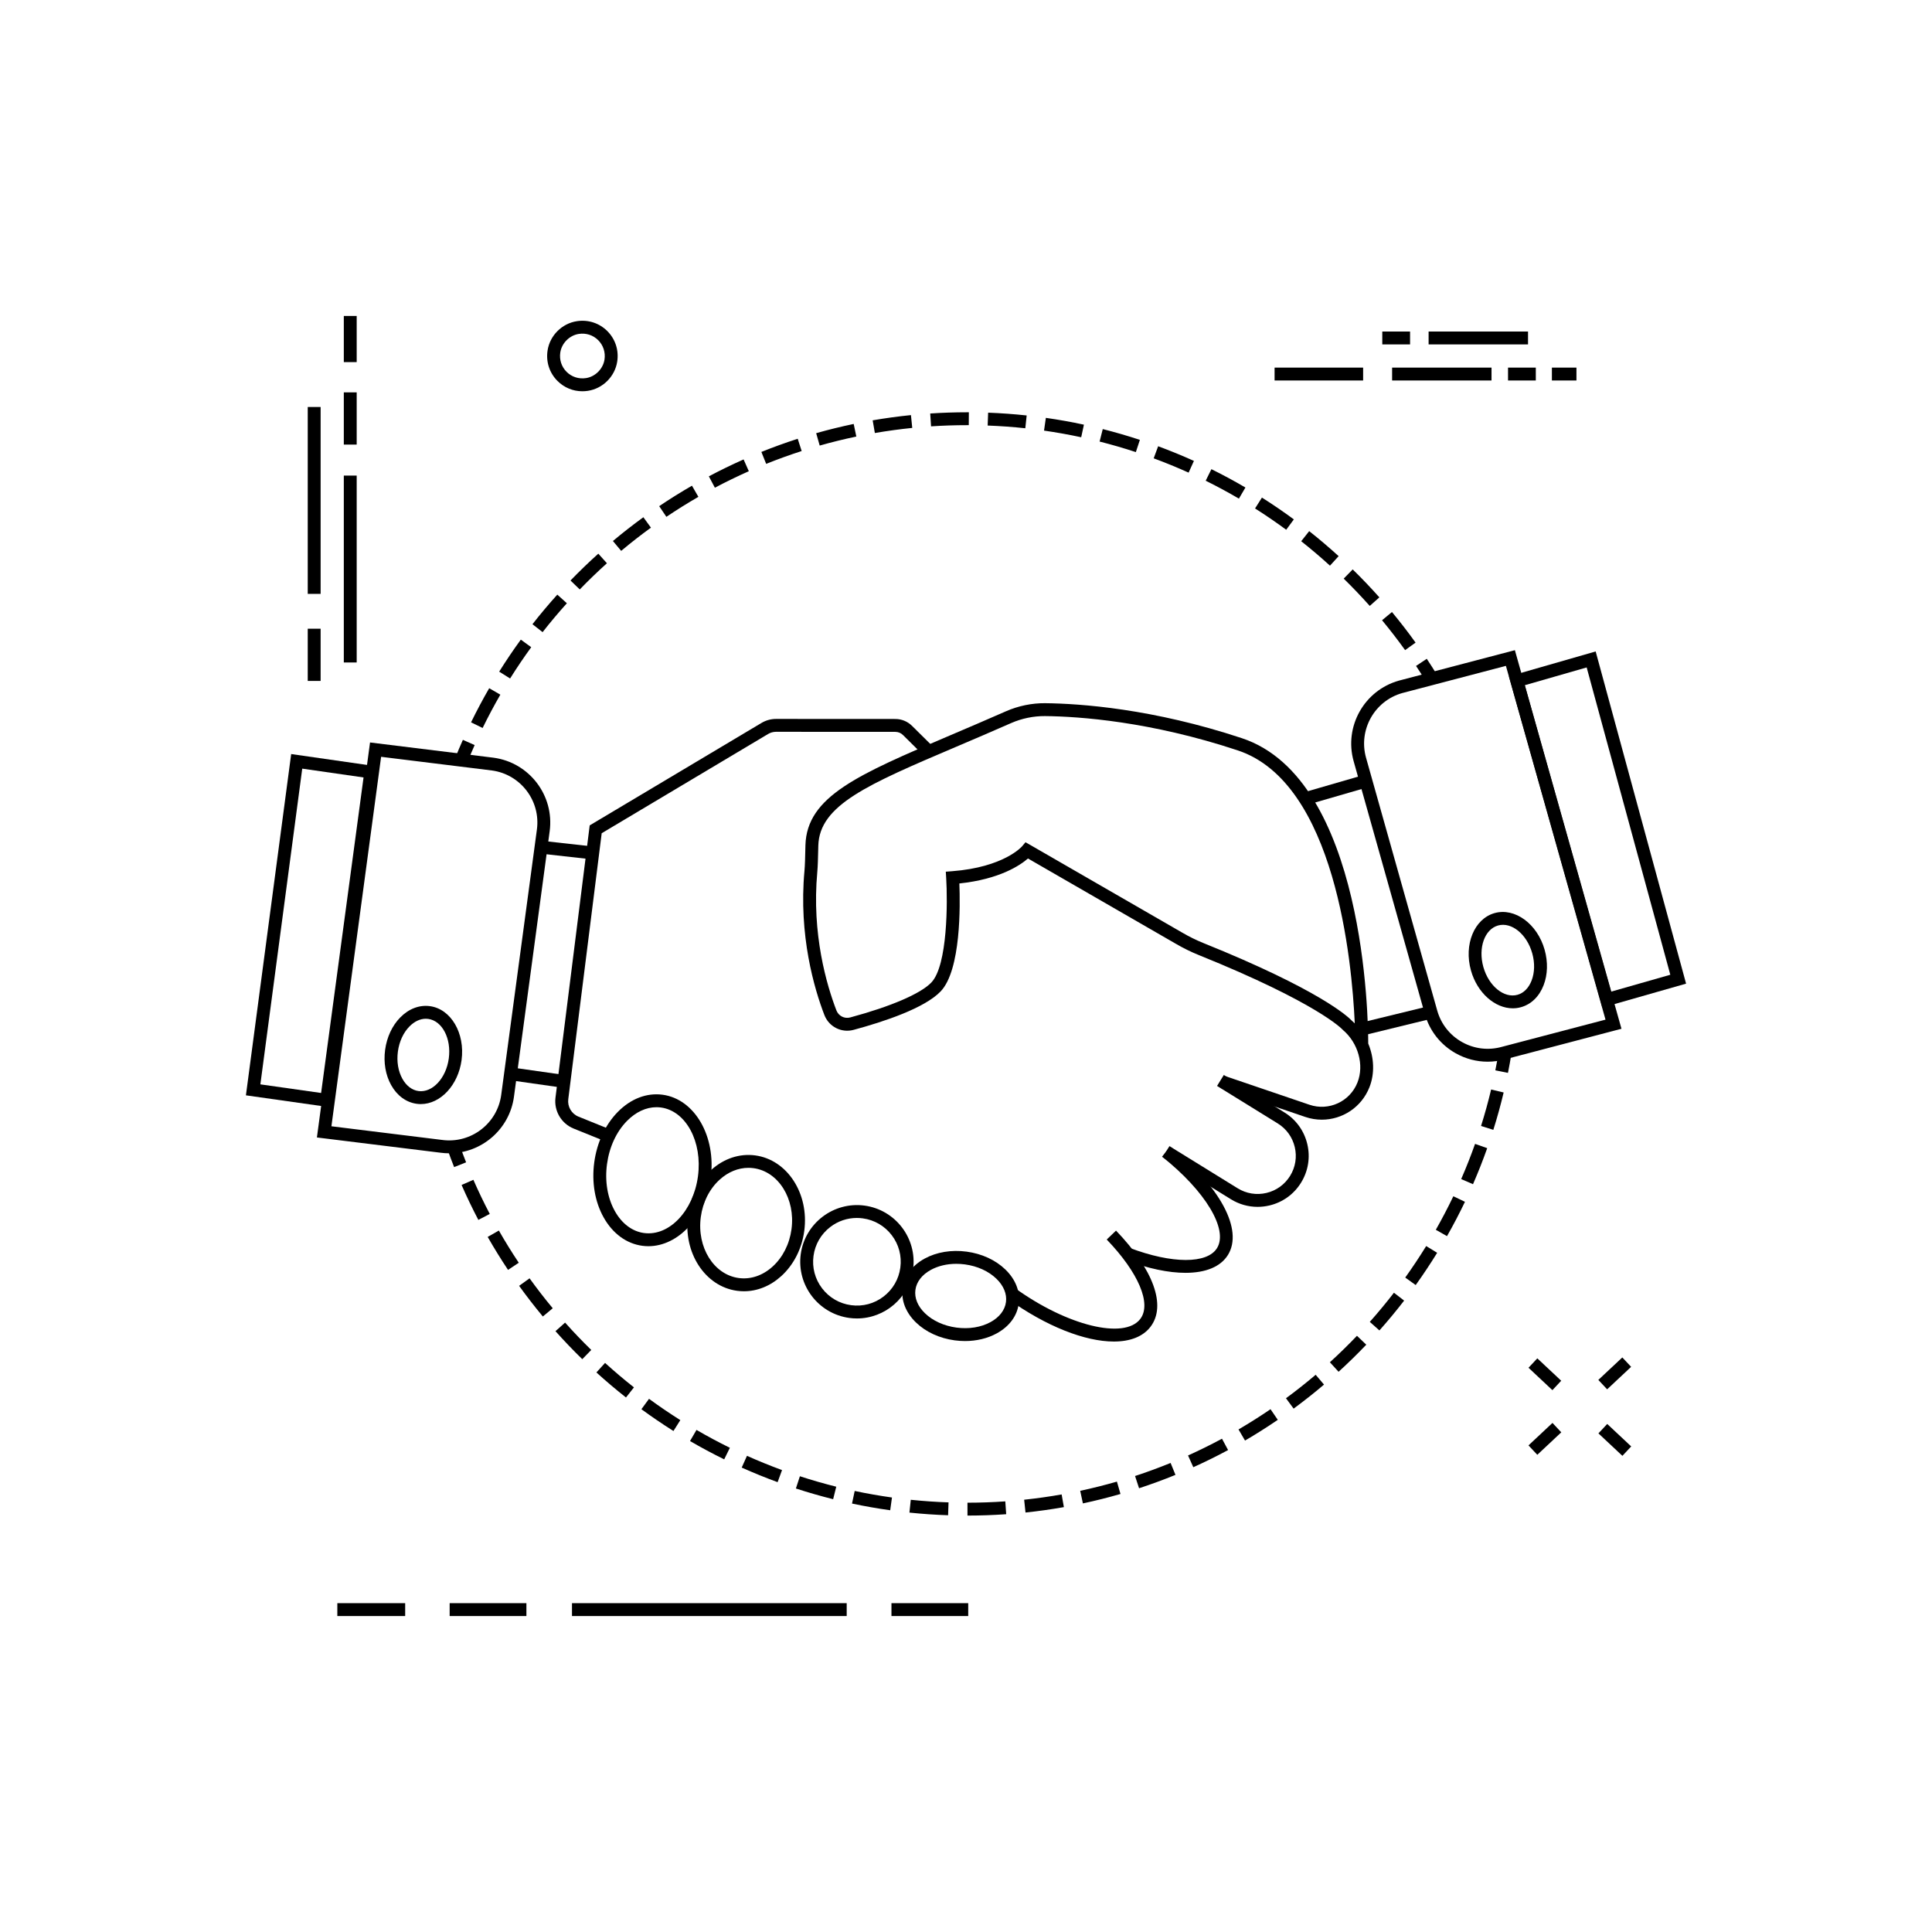 <?xml version="1.0" ?><svg id="Layer_1" style="enable-background:new 0 0 300 300;" version="1.1" viewBox="0 0 300 300" xml:space="preserve" xmlns="http://www.w3.org/2000/svg" xmlns:xlink="http://www.w3.org/1999/xlink"><style type="text/css">
	.st0{fill:none;stroke:#000000;stroke-width:2;stroke-miterlimit:10;}
	.st1{fill:none;stroke:#000000;stroke-miterlimit:10;}
	.st2{stroke:#000000;stroke-miterlimit:10;}
</style><g><g><rect height="2" width="10.534" x="52.381" y="248.938"/></g><g><rect height="2" width="11.918" x="69.822" y="248.938"/></g><g><rect height="2" width="11.919" x="138.425" y="248.938"/></g><g><rect height="2" width="42.657" x="88.818" y="248.938"/></g><g><rect height="7.166" width="2" x="53.387" y="49.062"/></g><g><rect height="8.108" width="2" x="53.387" y="60.927"/></g><g><rect height="8.108" width="2" x="47.786" y="97.626"/></g><g><rect height="29.019" width="2" x="53.387" y="73.849"/></g><g><rect height="29.019" width="2" x="47.786" y="63.198"/></g><g><rect height="2" width="3.812" x="240.978" y="57.082"/></g><g><rect height="2" width="4.313" x="234.166" y="57.082"/></g><g><rect height="2" width="4.313" x="214.641" y="51.48"/></g><g><rect height="2" width="15.438" x="216.166" y="57.082"/></g><g><rect height="2" width="15.438" x="221.833" y="51.48"/></g><g><rect height="2" width="13.75" x="197.916" y="57.082"/></g><g><path d="M90.428,60.755c-1.449,0-2.823-0.562-3.864-1.604    c-1.246-1.246-1.807-2.97-1.537-4.729c0.354-2.322,2.226-4.193,4.549-4.549l0,0    c1.753-0.269,3.481,0.291,4.729,1.537c1.246,1.247,1.807,2.97,1.537,4.729    c-0.356,2.323-2.227,4.193-4.549,4.549C91.003,60.733,90.714,60.755,90.428,60.755z     M89.878,51.85c-1.445,0.222-2.654,1.431-2.875,2.875    c-0.172,1.123,0.184,2.221,0.975,3.012c0.791,0.791,1.888,1.146,3.012,0.975    c1.444-0.221,2.653-1.431,2.875-2.875c0.172-1.123-0.184-2.22-0.975-3.012    C92.098,52.034,91,51.679,89.878,51.85L89.878,51.85z"/></g><g><g><rect height="5.102" transform="matrix(0.684 -0.73 0.73 0.684 -83.84 253.649)" width="2" x="249.614" y="220.967"/></g><g><rect height="5.082" transform="matrix(0.684 -0.73 0.73 0.684 -79.856 242.485)" width="2" x="238.759" y="210.809"/></g><g><rect height="2" transform="matrix(0.73 -0.684 0.684 0.73 -88.026 224.257)" width="5.101" x="237.216" y="222.518"/></g><g><rect height="2" transform="matrix(0.73 -0.684 0.684 0.73 -78.15 228.927)" width="5.102" x="248.063" y="212.357"/></g></g><g><g><rect height="2" transform="matrix(0.971 -0.237 0.237 0.971 -31.399 56.032)" width="11.176" x="211.515" y="157.474"/></g><g><rect height="2" transform="matrix(0.96 -0.278 0.278 0.96 -25.951 62.571)" width="9.825" x="202.478" y="121.681"/></g><g><rect height="8.385" transform="matrix(0.141 -0.99 0.99 0.141 -93.914 226.347)" width="2" x="82.435" y="163.082"/></g><g><rect height="8.077" transform="matrix(0.111 -0.994 0.994 0.111 -53.017 204.827)" width="2" x="87.016" y="128.018"/></g><g><path d="M205.251,173.864c-0.853,0-1.719-0.138-2.57-0.427l-13.044-4.438l0.645-1.894     l13.044,4.438c3.011,1.025,6.29-0.491,7.461-3.452     c1.069-2.707,0.121-6.137-2.256-8.155l-0.107-0.106     c-0.029-0.032-3.854-4.1-22.302-11.539c-1.189-0.479-2.392-1.072-3.571-1.76     l-22.926-13.225c-1.232,1.071-4.415,3.219-10.656,3.878     c0.137,3.358,0.264,13.441-2.906,16.759c-2.474,2.589-8.716,4.678-13.518,5.974     c-1.883,0.508-3.833-0.483-4.535-2.306c-1.553-4.039-4.02-12.318-3.092-22.401     c0.076-0.827,0.105-2.109,0.129-3.14l0.02-0.827     c0.219-7.583,8.159-10.964,22.574-17.103c2.634-1.122,5.487-2.337,8.552-3.688     c1.922-0.847,4.054-1.279,6.087-1.261c5.475,0.06,16.726,0.846,30.562,5.435     c19.179,6.36,19.617,43.937,19.616,47.412     c0.912,2.183,1.032,4.654,0.188,6.787     C211.415,171.945,208.431,173.864,205.251,173.864z M209.871,158.45     c0.172,0.148,0.338,0.302,0.497,0.461c-0.437-9.656-3.013-37.363-18.155-42.385     c-13.58-4.504-24.597-5.275-29.955-5.333     c-1.763-0.01-3.596,0.358-5.259,1.091c-3.072,1.354-5.934,2.573-8.575,3.698     c-13.655,5.815-21.177,9.018-21.357,15.32l-0.021,0.815     c-0.023,1.061-0.054,2.382-0.136,3.277c-0.892,9.678,1.477,17.624,2.967,21.5     c0.332,0.864,1.252,1.335,2.146,1.094c6.347-1.713,10.937-3.69,12.594-5.425     c2.549-2.668,2.529-12.616,2.307-16.225l-0.061-0.983l0.982-0.075     c8.039-0.616,10.825-3.822,10.853-3.854l0.539-0.641l0.731,0.412l23.586,13.606     c1.101,0.642,2.215,1.191,3.315,1.635     C204.916,153.713,209.306,157.859,209.871,158.45z"/></g><g><path d="M195.275,187.4c-1.453,0-2.881-0.402-4.147-1.186l-10.588-6.543     l1.051-1.701l10.588,6.543c1.345,0.831,2.933,1.089,4.472,0.726     c1.538-0.363,2.844-1.304,3.675-2.649c0.831-1.345,1.088-2.933,0.725-4.471     s-1.304-2.843-2.648-3.674l-9.421-5.822l1.051-1.701l9.421,5.822     c1.8,1.111,3.059,2.857,3.544,4.916c0.486,2.059,0.142,4.183-0.97,5.982     c-1.112,1.8-2.858,3.058-4.917,3.544     C196.5,187.329,195.885,187.4,195.275,187.4z"/></g><g><path d="M184.081,197.645c-2.629,0-5.822-0.66-9.354-1.992l0.705-1.871     c6.58,2.48,12.023,2.492,13.546,0.025c1.787-2.891-1.802-8.863-8.533-14.202     l1.242-1.567c7.782,6.172,11.396,12.932,8.992,16.821     C189.536,196.71,187.208,197.645,184.081,197.645z"/></g><g><path d="M231,164.859c-1.716,0-3.411-0.438-4.947-1.3     c-2.365-1.326-4.072-3.493-4.807-6.102l-11.051-39.249     c-1.516-5.386,1.633-11.002,7.019-12.519l18.016-4.729l16.552,58.786     l-18.025,4.731C232.845,164.733,231.919,164.859,231,164.859z M233.836,103.394     l-16.098,4.225c-4.308,1.213-6.836,5.723-5.618,10.047l11.051,39.249     c0.59,2.095,1.96,3.835,3.858,4.899c1.898,1.064,4.097,1.324,6.193,0.736     l0.017-0.005l16.064-4.216L233.836,103.394z"/></g><g><path d="M234.906,156.57c-2.766,0-5.513-2.382-6.495-5.87l0,0     c-1.133-4.027,0.51-8.026,3.662-8.914c3.154-0.888,6.642,1.666,7.776,5.694     c0.535,1.901,0.479,3.857-0.16,5.508c-0.678,1.751-1.922,2.961-3.503,3.406     C235.763,156.513,235.334,156.57,234.906,156.57z M230.336,150.158     c0.835,2.966,3.221,4.902,5.308,4.311c0.961-0.271,1.734-1.053,2.179-2.203     c0.484-1.25,0.52-2.757,0.101-4.245c-0.834-2.966-3.218-4.898-5.308-4.311     C230.524,144.3,229.501,147.192,230.336,150.158L230.336,150.158z"/></g><g><path d="M69.759,179.084c-0.447,0-0.899-0.03-1.354-0.091l-19.195-2.368     l8.249-61.335l19.178,2.366c5.558,0.748,9.462,5.867,8.716,11.412     l-5.543,41.219C79.125,175.376,74.758,179.083,69.759,179.084z M51.462,174.887     l17.203,2.123c4.454,0.597,8.562-2.537,9.162-6.99l5.543-41.219     c0.6-4.453-2.536-8.562-6.989-9.162l-17.203-2.122L51.462,174.887z"/></g><g><path d="M65.347,171.441c-0.21,0-0.42-0.014-0.631-0.042     c-1.641-0.221-3.052-1.252-3.976-2.904c-0.871-1.558-1.205-3.503-0.939-5.477     s1.101-3.761,2.353-5.034c1.328-1.349,2.967-1.969,4.602-1.75     c3.272,0.44,5.478,4.2,4.916,8.381l0,0     C71.144,168.526,68.38,171.441,65.347,171.441z M66.118,158.191     c-0.882,0-1.771,0.416-2.538,1.196c-0.95,0.966-1.588,2.351-1.796,3.898     c-0.209,1.548,0.041,3.051,0.702,4.235c0.609,1.089,1.496,1.763,2.497,1.897     c2.159,0.29,4.29-1.981,4.706-5.069c0.415-3.088-1.021-5.839-3.199-6.132     C66.366,158.199,66.242,158.191,66.118,158.191z"/></g><g><path d="M100.687,193.51c-0.314,0-0.63-0.021-0.947-0.063     c-2.471-0.333-4.605-1.9-6.011-4.414c-1.354-2.42-1.87-5.45-1.456-8.531     s1.713-5.867,3.657-7.843c2.021-2.053,4.491-3,6.963-2.669     c4.987,0.671,8.337,6.478,7.468,12.945l0,0     C109.546,188.99,105.316,193.51,100.687,193.51z M101.935,171.926     c-1.605,0-3.208,0.742-4.579,2.135c-1.643,1.67-2.744,4.052-3.101,6.708     c-0.357,2.655,0.075,5.243,1.219,7.288c1.091,1.951,2.7,3.161,4.531,3.407     c3.902,0.524,7.65-3.422,8.373-8.796s-1.857-10.172-5.751-10.696     C102.397,171.941,102.166,171.926,101.935,171.926z"/></g><g><path d="M115.515,200.506c-0.355,0-0.711-0.024-1.067-0.072     c-4.976-0.669-8.39-5.929-7.61-11.725c0.373-2.777,1.645-5.271,3.578-7.023     c1.981-1.796,4.423-2.601,6.859-2.275c4.976,0.669,8.39,5.929,7.61,11.726l0,0     c-0.373,2.776-1.645,5.271-3.578,7.023     C119.616,199.693,117.591,200.506,115.515,200.506z M116.216,181.34     c-1.582,0-3.141,0.633-4.458,1.828c-1.584,1.436-2.628,3.499-2.938,5.808     c-0.633,4.703,2.012,8.954,5.895,9.476c1.845,0.25,3.713-0.381,5.25-1.774     c1.584-1.436,2.628-3.499,2.938-5.808c0.633-4.703-2.012-8.955-5.894-9.477     C116.745,181.358,116.48,181.34,116.216,181.34z"/></g><g><path d="M133.068,204.729c-0.39,0-0.783-0.026-1.179-0.079     c-4.811-0.647-8.197-5.086-7.551-9.897c0.647-4.81,5.103-8.192,9.896-7.55     c4.811,0.647,8.197,5.086,7.551,9.897     C141.192,201.513,137.405,204.729,133.068,204.729z M133.048,189.123     c-1.481,0-2.914,0.481-4.112,1.396c-1.444,1.102-2.373,2.7-2.615,4.501     s0.231,3.588,1.333,5.033c1.103,1.444,2.701,2.373,4.501,2.615     c1.81,0.244,3.589-0.231,5.033-1.333c1.444-1.102,2.373-2.7,2.615-4.501     s-0.231-3.588-1.333-5.033c-1.103-1.444-2.701-2.373-4.501-2.615     C133.661,189.143,133.353,189.123,133.048,189.123z"/></g><g><path d="M149.851,208.237c-0.529,0-1.065-0.036-1.604-0.108     c-2.354-0.317-4.484-1.297-6.002-2.762c-1.6-1.544-2.341-3.439-2.085-5.338     c0.255-1.898,1.471-3.531,3.422-4.597c1.85-1.011,4.164-1.394,6.517-1.078     s4.484,1.297,6.002,2.761c1.601,1.544,2.342,3.439,2.086,5.338l0,0     c-0.255,1.898-1.471,3.531-3.422,4.598     C153.338,207.831,151.635,208.237,149.851,208.237z M148.489,196.246     c-1.447,0-2.814,0.322-3.947,0.941c-1.379,0.753-2.23,1.857-2.398,3.109     c-0.169,1.251,0.361,2.542,1.491,3.632c1.213,1.17,2.946,1.958,4.88,2.218     c1.933,0.261,3.812-0.042,5.292-0.851c1.379-0.753,2.23-1.857,2.398-3.109l0,0     c0.169-1.251-0.361-2.541-1.492-3.632c-1.213-1.17-2.946-1.958-4.879-2.218     C149.38,196.276,148.931,196.246,148.489,196.246z"/></g><g><path d="M94.183,177.308l-5.107-2.065c-1.919-0.777-3.079-2.754-2.82-4.807     l5.312-42.272l26.683-15.91c0.68-0.406,1.458-0.62,2.251-0.62l18.524,0.01     c0.977,0,1.898,0.379,2.594,1.067l3.47,3.436l-1.408,1.421l-3.469-3.435     c-0.318-0.315-0.74-0.489-1.188-0.489l-18.524-0.01     c-0.432,0-0.855,0.117-1.226,0.338l-25.844,15.41l-5.19,41.304     c-0.146,1.155,0.507,2.267,1.586,2.704l5.107,2.065L94.183,177.308z"/></g><g><path d="M172.957,208.313c-4.447,0-10.507-2.332-16.51-6.667l1.172-1.621     c8.088,5.842,16.998,8.026,19.453,4.767c1.767-2.342-0.283-7.178-5.22-12.319     l1.443-1.385c5.827,6.069,7.836,11.642,5.374,14.908     C177.49,207.56,175.483,208.313,172.957,208.313z"/></g></g><g><path d="M248.817,156.449l-14.508-51.422l13.464-3.87l14.041,51.583L248.817,156.449z     M236.774,106.399l13.424,47.576l9.167-2.616l-12.988-47.72L236.774,106.399z"/></g><g><path d="M51.575,171.979l-13.389-1.897l7.028-52.994l13.482,1.937L51.575,171.979z     M40.43,168.379l9.432,1.337l6.589-48.994l-9.52-1.368L40.43,168.379z"/></g><g><g><path d="M72.548,118.422l-1.855-0.748c0.379-0.938,0.773-1.868,1.183-2.79     l1.828,0.812C73.302,116.597,72.917,117.506,72.548,118.422z"/></g><g><path d="M74.942,113.041l-1.797-0.877c0.871-1.786,1.819-3.568,2.817-5.297l1.732,1     C76.719,109.556,75.793,111.297,74.942,113.041z M79.208,105.355l-1.695-1.062     c1.061-1.693,2.19-3.366,3.359-4.971l1.617,1.177     C81.347,102.067,80.243,103.701,79.208,105.355z M218.185,100.951     c-1.135-1.581-2.34-3.142-3.581-4.64l1.539-1.276     c1.271,1.533,2.505,3.131,3.667,4.749L218.185,100.951z M84.254,98.158     l-1.574-1.232c1.229-1.57,2.527-3.115,3.859-4.593l1.486,1.339     C86.724,95.115,85.455,96.625,84.254,98.158z M212.695,94.088     c-1.295-1.456-2.656-2.882-4.046-4.24l1.398-1.431     c1.422,1.39,2.815,2.851,4.142,4.341L212.695,94.088z M90.026,91.529l-1.438-1.39     c1.386-1.434,2.839-2.835,4.318-4.166l1.338,1.487     C92.798,88.76,91.379,90.129,90.026,91.529z M206.517,87.836     c-1.444-1.316-2.947-2.593-4.466-3.795l1.24-1.568     c1.556,1.231,3.095,2.538,4.573,3.885L206.517,87.836z M96.457,85.539     l-1.285-1.532c1.521-1.276,3.112-2.518,4.729-3.692l1.176,1.618     C99.497,83.079,97.942,84.293,96.457,85.539z M199.722,82.26     c-1.57-1.155-3.198-2.269-4.839-3.308l1.07-1.689     c1.68,1.064,3.347,2.203,4.954,3.387L199.722,82.26z M103.475,80.254     l-1.117-1.658c1.654-1.115,3.366-2.185,5.09-3.177l0.998,1.732     C106.763,78.12,105.091,79.164,103.475,80.254z M192.379,77.427     c-1.683-0.985-3.418-1.92-5.159-2.782l0.887-1.793     c1.783,0.882,3.56,1.84,5.282,2.848L192.379,77.427z M111.008,75.733l-0.938-1.767     c1.759-0.934,3.574-1.817,5.396-2.625l0.811,1.828     C114.499,73.959,112.726,74.821,111.008,75.733z M184.567,73.391     c-1.769-0.799-3.593-1.547-5.423-2.222l0.693-1.876     c1.873,0.691,3.742,1.457,5.554,2.276L184.567,73.391z M118.972,72.03     l-0.746-1.855c1.849-0.744,3.747-1.431,5.643-2.042l0.613,1.903     C122.631,70.633,120.778,71.303,118.972,72.03z M176.375,70.202     c-1.849-0.609-3.742-1.159-5.629-1.636l0.49-1.939     c1.932,0.489,3.871,1.052,5.764,1.676L176.375,70.202z M127.282,69.188     l-0.547-1.924c1.917-0.544,3.877-1.026,5.827-1.434l0.408,1.958     C131.067,68.186,129.153,68.657,127.282,69.188z M167.888,67.897     c-1.902-0.41-3.844-0.757-5.771-1.033l0.283-1.979     c1.974,0.282,3.962,0.637,5.91,1.057L167.888,67.897z M135.848,67.24     l-0.34-1.971c1.963-0.339,3.963-0.612,5.944-0.812l0.201,1.99     C139.719,66.642,137.765,66.909,135.848,67.24z M159.209,66.5     c-1.929-0.207-3.896-0.349-5.846-0.422l0.074-1.999     c1.996,0.075,4.01,0.221,5.984,0.433L159.209,66.5z M144.574,66.203     l-0.131-1.996c1.896-0.125,3.823-0.188,5.729-0.188l0.271,0l-0.012,2     l-0.259-0C148.31,66.018,146.427,66.08,144.574,66.203z"/></g><g><path d="M221.479,105.902c-0.519-0.843-1.051-1.675-1.598-2.497l1.666-1.107     c0.559,0.841,1.104,1.694,1.635,2.556L221.479,105.902z"/></g></g><g><g><path d="M70.516,181.225c-0.372-0.939-0.729-1.887-1.067-2.843l1.885-0.669     c0.331,0.932,0.678,1.857,1.042,2.774L70.516,181.225z"/></g><g><path d="M150.229,235.338l-0.002-2c1.957-0.001,3.934-0.071,5.875-0.207l0.139,1.995     C154.254,235.265,152.231,235.337,150.229,235.338z M147.22,235.288     c-1.999-0.067-4.019-0.207-6.003-0.413l0.207-1.989     c1.938,0.201,3.911,0.337,5.864,0.403L147.22,235.288z M159.24,234.864     l-0.209-1.989c1.942-0.205,3.9-0.48,5.82-0.82l0.348,1.97     C163.234,234.372,161.228,234.655,159.24,234.864z M138.23,234.512     c-1.979-0.276-3.975-0.626-5.929-1.041l0.416-1.956     c1.908,0.405,3.855,0.747,5.788,1.017L138.23,234.512z M168.152,233.448     l-0.418-1.956c1.907-0.407,3.825-0.888,5.7-1.43l0.555,1.922     C172.069,232.538,170.105,233.031,168.152,233.448z M129.37,232.795     c-1.942-0.485-3.888-1.044-5.784-1.663l0.621-1.901     c1.851,0.604,3.751,1.15,5.647,1.624L129.37,232.795z M176.873,231.094     l-0.623-1.9c1.858-0.609,3.716-1.292,5.521-2.029l0.756,1.852     C180.677,229.772,178.776,230.471,176.873,231.094z M120.747,230.15     c-1.874-0.686-3.75-1.448-5.575-2.266l0.818-1.825     c1.781,0.799,3.613,1.543,5.444,2.213L120.747,230.15z M185.297,227.828     l-0.82-1.823c1.78-0.802,3.555-1.677,5.273-2.602l0.947,1.762     C188.938,226.112,187.121,227.008,185.297,227.828z M112.452,226.607     c-1.792-0.88-3.577-1.836-5.306-2.842l1.006-1.729     c1.688,0.982,3.432,1.917,5.182,2.776L112.452,226.607z M193.327,223.69     l-1.01-1.727c1.683-0.983,3.354-2.041,4.97-3.143l1.127,1.651     C196.76,221.601,195.048,222.684,193.327,223.69z M104.574,222.206     c-1.689-1.064-3.364-2.203-4.976-3.385l1.182-1.613     c1.575,1.154,3.21,2.266,4.86,3.306L104.574,222.206z M200.872,218.731     l-1.186-1.611c1.575-1.158,3.126-2.385,4.611-3.646l1.295,1.524     C204.072,216.29,202.483,217.546,200.872,218.731z M97.203,217.001     c-1.571-1.239-3.117-2.547-4.593-3.888l1.344-1.48     c1.442,1.309,2.952,2.587,4.487,3.798L97.203,217.001z M207.853,213.009     l-1.348-1.479c1.443-1.315,2.858-2.698,4.204-4.109l1.447,1.381     C210.779,210.247,209.331,211.662,207.853,213.009z M90.416,211.052     c-1.432-1.396-2.831-2.858-4.161-4.347l1.492-1.332     c1.299,1.455,2.666,2.884,4.065,4.247L90.416,211.052z M214.194,206.589     l-1.494-1.329c1.295-1.456,2.557-2.979,3.75-4.525l1.584,1.222     C216.812,203.54,215.52,205.099,214.194,206.589z M84.292,204.424     c-1.278-1.537-2.519-3.138-3.685-4.759l1.623-1.168     c1.14,1.583,2.35,3.147,3.599,4.648L84.292,204.424z M219.829,199.543     l-1.625-1.165c1.137-1.587,2.231-3.233,3.254-4.893l1.703,1.049     C222.114,196.233,220.993,197.918,219.829,199.543z M78.89,197.189     c-1.108-1.661-2.173-3.383-3.163-5.12l1.736-0.991     c0.968,1.696,2.008,3.378,3.091,5L78.89,197.189z M224.691,191.947     l-1.738-0.988c0.966-1.7,1.882-3.452,2.72-5.206l1.805,0.862     C226.619,188.411,225.681,190.205,224.691,191.947z M74.279,189.426     c-0.929-1.771-1.806-3.597-2.605-5.425l1.832-0.802     c0.781,1.786,1.638,3.568,2.545,5.298L74.279,189.426z M228.727,183.883     l-1.834-0.799c0.778-1.787,1.504-3.625,2.155-5.464l1.885,0.668     C230.266,180.17,229.524,182.052,228.727,183.883z M231.884,175.442l-1.908-0.601     c0.589-1.871,1.115-3.776,1.564-5.664l1.945,0.463     C233.026,171.574,232.487,173.526,231.884,175.442z"/></g><g><path d="M234.155,166.597l-1.961-0.394c0.194-0.966,0.37-1.938,0.529-2.916     l1.975,0.321C234.535,164.611,234.353,165.607,234.155,166.597z"/></g></g></g></svg>
